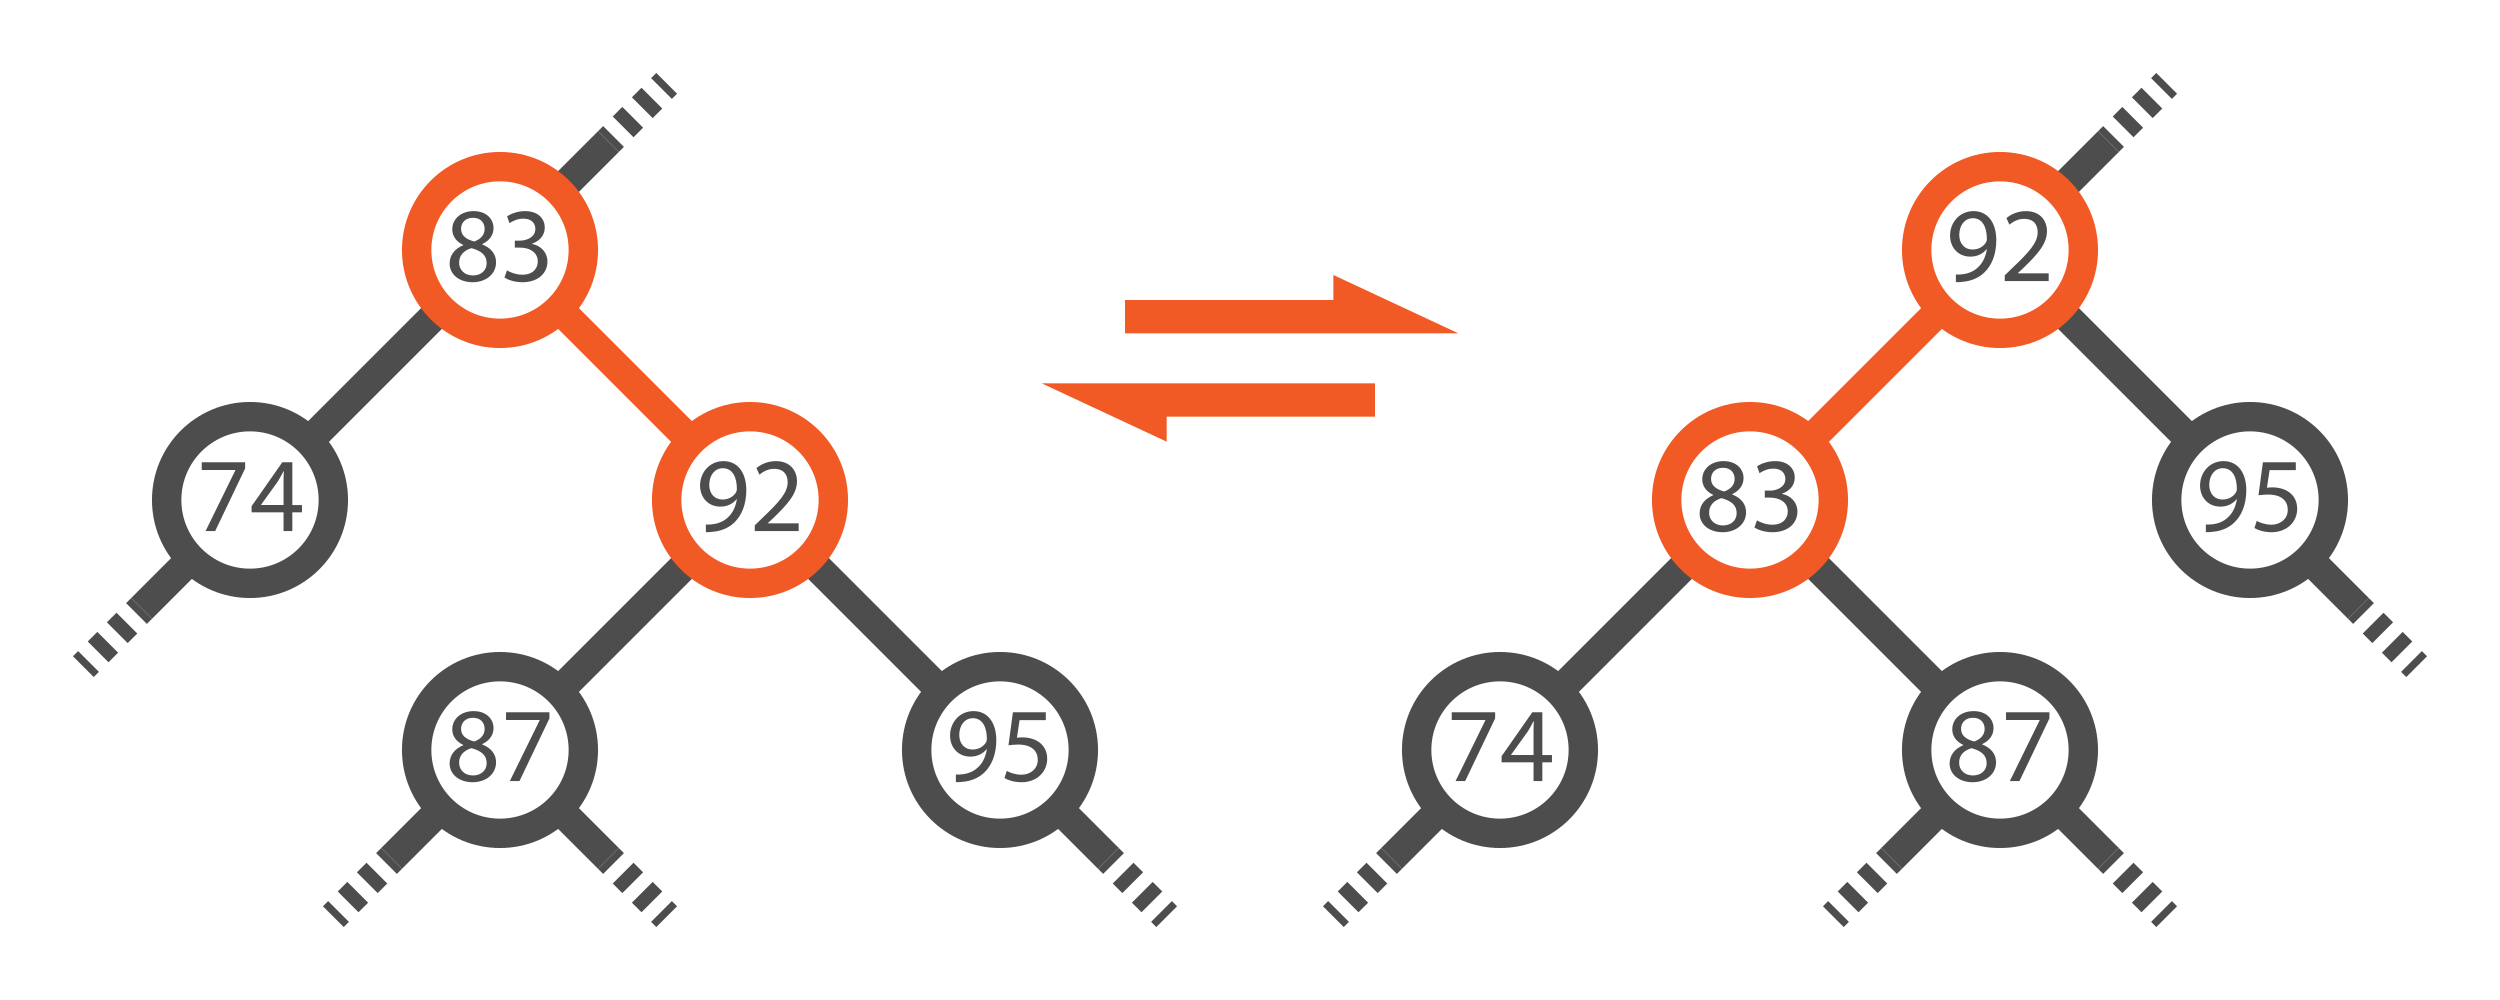 <?xml version="1.0" encoding="utf-8"?>
<!-- Generator: Adobe Illustrator 16.0.3, SVG Export Plug-In . SVG Version: 6.00 Build 0)  -->
<!DOCTYPE svg PUBLIC "-//W3C//DTD SVG 1.1//EN" "http://www.w3.org/Graphics/SVG/1.1/DTD/svg11.dtd">
<svg version="1.1" id="Layer_1" xmlns="http://www.w3.org/2000/svg" xmlns:xlink="http://www.w3.org/1999/xlink" x="0px" y="0px"
	 width="850.394px" height="340.158px" viewBox="0 0 850.394 340.158" enable-background="new 0 0 850.394 340.158"
	 xml:space="preserve">
<g>
	<circle fill="none" stroke="#4D4D4D" stroke-width="10" stroke-miterlimit="10" cx="85.04" cy="170.08" r="28.347"/>
	<g>
		<path fill="#4D4D4D" d="M83.383,157.249v2.088l-10.187,21.31H69.92l10.151-20.697v-0.072H68.625v-2.628H83.383z"/>
		<path fill="#4D4D4D" d="M96.451,180.646v-6.371H85.58v-2.088l10.438-14.938h3.42v14.542h3.275v2.484h-3.275v6.371H96.451z
			 M96.451,171.791v-7.811c0-1.225,0.036-2.448,0.108-3.672h-0.108c-0.72,1.367-1.296,2.375-1.944,3.455l-5.723,7.955v0.072H96.451z
			"/>
	</g>
</g>
<g>
	<circle fill="none" stroke="#4D4D4D" stroke-width="10" stroke-miterlimit="10" cx="170.079" cy="255.119" r="28.347"/>
	<g>
		<path fill="#4D4D4D" d="M152.943,259.746c0-2.952,1.764-5.039,4.643-6.264l-0.036-0.107c-2.592-1.225-3.708-3.24-3.708-5.256
			c0-3.707,3.131-6.227,7.235-6.227c4.536,0,6.803,2.844,6.803,5.759c0,1.979-0.972,4.104-3.852,5.472v0.107
			c2.916,1.152,4.715,3.203,4.715,6.047c0,4.068-3.492,6.804-7.955,6.804C155.895,266.081,152.943,263.166,152.943,259.746z
			 M165.542,259.601c0-2.844-1.979-4.211-5.147-5.111c-2.735,0.792-4.211,2.592-4.211,4.824c-0.108,2.375,1.692,4.463,4.68,4.463
			C163.706,263.777,165.542,262.013,165.542,259.601z M156.831,247.903c0,2.34,1.764,3.6,4.463,4.319
			c2.016-0.684,3.564-2.123,3.564-4.248c0-1.871-1.116-3.814-3.96-3.814C158.271,244.16,156.831,245.887,156.831,247.903z"/>
		<path fill="#4D4D4D" d="M186.889,242.288v2.088l-10.187,21.31h-3.275l10.151-20.697v-0.072H172.13v-2.628H186.889z"/>
	</g>
</g>
<g>
	<circle fill="none" stroke="#4D4D4D" stroke-width="10" stroke-miterlimit="10" cx="340.157" cy="255.118" r="28.346"/>
	<g>
		<path fill="#4D4D4D" d="M325.146,263.452c0.684,0.072,1.476,0,2.556-0.108c1.836-0.252,3.563-1.008,4.896-2.268
			c1.548-1.403,2.664-3.455,3.096-6.227h-0.108c-1.295,1.584-3.167,2.52-5.507,2.52c-4.211,0-6.911-3.168-6.911-7.163
			c0-4.427,3.204-8.315,7.991-8.315s7.739,3.889,7.739,9.863c0,5.147-1.728,8.747-4.032,10.979c-1.8,1.764-4.283,2.844-6.803,3.132
			c-1.152,0.18-2.16,0.216-2.916,0.18V263.452z M326.298,249.99c0,2.916,1.764,4.967,4.5,4.967c2.124,0,3.779-1.043,4.607-2.447
			c0.18-0.288,0.288-0.648,0.288-1.152c0-3.995-1.476-7.055-4.788-7.055C328.206,244.302,326.298,246.678,326.298,249.99z"/>
		<path fill="#4D4D4D" d="M355.744,244.951h-8.927l-0.9,6.011c0.54-0.071,1.044-0.144,1.908-0.144c1.8,0,3.6,0.396,5.04,1.26
			c1.835,1.043,3.348,3.059,3.348,6.011c0,4.571-3.636,7.991-8.711,7.991c-2.556,0-4.716-0.72-5.832-1.439l0.792-2.412
			c0.972,0.576,2.88,1.296,5.003,1.296c2.988,0,5.543-1.944,5.543-5.075c-0.036-3.023-2.052-5.184-6.731-5.184
			c-1.332,0-2.375,0.145-3.239,0.252l1.512-11.23h11.194V244.951z"/>
	</g>
</g>
<line fill="none" stroke="#4D4D4D" stroke-width="10" stroke-miterlimit="10" x1="235.276" y1="189.921" x2="189.921" y2="235.275"/>
<line fill="none" stroke="#4D4D4D" stroke-width="10" stroke-miterlimit="10" x1="150.237" y1="104.882" x2="104.882" y2="150.236"/>
<line fill="none" stroke="#F15A24" stroke-width="10" stroke-miterlimit="10" x1="189.921" y1="104.882" x2="235.275" y2="150.236"/>
<line fill="none" stroke="#4D4D4D" stroke-width="10" stroke-miterlimit="10" x1="274.961" y1="189.921" x2="320.315" y2="235.275"/>
<line fill="none" stroke="#4D4D4D" stroke-width="10" stroke-miterlimit="10" x1="360" y1="274.961" x2="377.008" y2="291.968"/>
<g>
	<g>
		
			<line fill="none" stroke="#4D4D4D" stroke-width="10" stroke-miterlimit="10" x1="377.008" y1="291.968" x2="378.775" y2="293.736"/>
		
			<line fill="none" stroke="#4D4D4D" stroke-width="10" stroke-miterlimit="10" stroke-dasharray="4.612,4.612" x1="382.037" y1="296.998" x2="393.452" y2="308.413"/>
		
			<line fill="none" stroke="#4D4D4D" stroke-width="10" stroke-miterlimit="10" x1="395.083" y1="310.043" x2="396.851" y2="311.811"/>
	</g>
</g>
<line fill="none" stroke="#4D4D4D" stroke-width="10" stroke-miterlimit="10" x1="189.921" y1="274.961" x2="206.93" y2="291.968"/>
<g>
	<g>
		
			<line fill="none" stroke="#4D4D4D" stroke-width="10" stroke-miterlimit="10" x1="206.93" y1="291.968" x2="208.697" y2="293.736"/>
		
			<line fill="none" stroke="#4D4D4D" stroke-width="10" stroke-miterlimit="10" stroke-dasharray="4.612,4.612" x1="211.959" y1="296.998" x2="223.374" y2="308.413"/>
		
			<line fill="none" stroke="#4D4D4D" stroke-width="10" stroke-miterlimit="10" x1="225.004" y1="310.043" x2="226.772" y2="311.811"/>
	</g>
</g>
<line fill="none" stroke="#4D4D4D" stroke-width="10" stroke-miterlimit="10" x1="189.921" y1="65.196" x2="206.93" y2="48.188"/>
<g>
	<g>
		<line fill="none" stroke="#4D4D4D" stroke-width="10" stroke-miterlimit="10" x1="206.93" y1="48.188" x2="208.697" y2="46.421"/>
		
			<line fill="none" stroke="#4D4D4D" stroke-width="10" stroke-miterlimit="10" stroke-dasharray="4.612,4.612" x1="211.959" y1="43.159" x2="223.374" y2="31.745"/>
		
			<line fill="none" stroke="#4D4D4D" stroke-width="10" stroke-miterlimit="10" x1="225.004" y1="30.114" x2="226.772" y2="28.346"/>
	</g>
</g>
<line fill="none" stroke="#4D4D4D" stroke-width="10" stroke-miterlimit="10" x1="150.237" y1="274.961" x2="133.229" y2="291.968"/>
<g>
	<g>
		
			<line fill="none" stroke="#4D4D4D" stroke-width="10" stroke-miterlimit="10" x1="133.229" y1="291.968" x2="131.461" y2="293.736"/>
		
			<line fill="none" stroke="#4D4D4D" stroke-width="10" stroke-miterlimit="10" stroke-dasharray="4.612,4.612" x1="128.199" y1="296.998" x2="116.785" y2="308.413"/>
		
			<line fill="none" stroke="#4D4D4D" stroke-width="10" stroke-miterlimit="10" x1="115.154" y1="310.043" x2="113.386" y2="311.811"/>
	</g>
</g>
<line fill="none" stroke="#4D4D4D" stroke-width="10" stroke-miterlimit="10" x1="65.197" y1="189.921" x2="48.189" y2="206.929"/>
<g>
	<g>
		
			<line fill="none" stroke="#4D4D4D" stroke-width="10" stroke-miterlimit="10" x1="48.189" y1="206.929" x2="46.422" y2="208.697"/>
		
			<line fill="none" stroke="#4D4D4D" stroke-width="10" stroke-miterlimit="10" stroke-dasharray="4.612,4.612" x1="43.16" y1="211.958" x2="31.745" y2="223.373"/>
		
			<line fill="none" stroke="#4D4D4D" stroke-width="10" stroke-miterlimit="10" x1="30.114" y1="225.003" x2="28.347" y2="226.771"/>
	</g>
</g>
<g>
	<circle fill="none" stroke="#F15A24" stroke-width="10" stroke-miterlimit="10" cx="170.079" cy="85.039" r="28.347"/>
	<g>
		<path fill="#4D4D4D" d="M152.944,89.666c0-2.952,1.764-5.039,4.643-6.264l-0.036-0.107c-2.592-1.225-3.708-3.24-3.708-5.256
			c0-3.707,3.131-6.227,7.235-6.227c4.536,0,6.803,2.844,6.803,5.759c0,1.979-0.972,4.104-3.852,5.472v0.107
			c2.916,1.152,4.715,3.203,4.715,6.047c0,4.068-3.492,6.804-7.955,6.804C155.896,96,152.944,93.085,152.944,89.666z
			 M165.542,89.521c0-2.844-1.979-4.211-5.147-5.111c-2.735,0.792-4.211,2.592-4.211,4.824c-0.108,2.375,1.692,4.463,4.68,4.463
			C163.706,93.697,165.542,91.933,165.542,89.521z M156.831,77.823c0,2.34,1.764,3.6,4.463,4.319
			c2.016-0.684,3.564-2.123,3.564-4.248c0-1.871-1.116-3.814-3.96-3.814C158.271,74.08,156.831,75.807,156.831,77.823z"/>
		<path fill="#4D4D4D" d="M172.455,91.968c0.9,0.576,2.988,1.477,5.184,1.477c4.067,0,5.327-2.592,5.292-4.535
			c-0.036-3.275-2.988-4.68-6.047-4.68h-1.764v-2.376h1.764c2.304,0,5.219-1.188,5.219-3.96c0-1.871-1.188-3.527-4.104-3.527
			c-1.872,0-3.671,0.828-4.679,1.549l-0.828-2.305c1.224-0.899,3.6-1.799,6.119-1.799c4.607,0,6.695,2.736,6.695,5.579
			c0,2.412-1.44,4.464-4.319,5.508v0.072c2.879,0.576,5.219,2.735,5.219,6.012c0,3.743-2.916,7.019-8.531,7.019
			c-2.628,0-4.932-0.828-6.083-1.584L172.455,91.968z"/>
	</g>
</g>
<g>
	<circle fill="none" stroke="#F15A24" stroke-width="10" stroke-miterlimit="10" cx="255.118" cy="170.08" r="28.347"/>
	<g>
		<path fill="#4D4D4D" d="M240.106,178.414c0.684,0.072,1.476,0,2.556-0.107c1.836-0.252,3.563-1.008,4.896-2.268
			c1.548-1.404,2.664-3.456,3.096-6.228h-0.108c-1.295,1.583-3.167,2.52-5.507,2.52c-4.211,0-6.911-3.167-6.911-7.163
			c0-4.428,3.204-8.314,7.991-8.314s7.739,3.887,7.739,9.862c0,5.147-1.728,8.747-4.032,10.979c-1.8,1.764-4.283,2.844-6.803,3.132
			c-1.152,0.18-2.16,0.216-2.916,0.18V178.414z M241.258,164.952c0,2.915,1.764,4.968,4.5,4.968c2.124,0,3.779-1.045,4.607-2.448
			c0.18-0.288,0.288-0.647,0.288-1.151c0-3.996-1.476-7.056-4.788-7.056C243.166,159.264,241.258,161.64,241.258,164.952z"/>
		<path fill="#4D4D4D" d="M256.738,180.646v-1.944l2.484-2.411c5.975-5.688,8.675-8.711,8.711-12.238
			c0-2.377-1.152-4.572-4.644-4.572c-2.124,0-3.887,1.08-4.967,1.98l-1.008-2.232c1.62-1.367,3.923-2.375,6.623-2.375
			c5.04,0,7.163,3.455,7.163,6.803c0,4.319-3.131,7.811-8.063,12.563l-1.872,1.728v0.072h10.511v2.628H256.738z"/>
	</g>
</g>
<g>
	<circle fill="none" stroke="#4D4D4D" stroke-width="10" stroke-miterlimit="10" cx="510.236" cy="255.119" r="28.347"/>
	<g>
		<path fill="#4D4D4D" d="M508.579,242.287v2.088l-10.187,21.31h-3.275l10.15-20.697v-0.072H493.82v-2.628H508.579z"/>
		<path fill="#4D4D4D" d="M521.646,265.684v-6.371h-10.87v-2.088l10.438-14.938h3.42v14.543h3.275v2.483h-3.275v6.371H521.646z
			 M521.646,256.83v-7.812c0-1.224,0.037-2.448,0.108-3.671h-0.108c-0.72,1.367-1.295,2.375-1.943,3.455l-5.723,7.955v0.072H521.646
			z"/>
	</g>
</g>
<g>
	<circle fill="none" stroke="#4D4D4D" stroke-width="10" stroke-miterlimit="10" cx="680.313" cy="255.119" r="28.347"/>
	<g>
		<path fill="#4D4D4D" d="M663.179,259.746c0-2.952,1.764-5.039,4.644-6.264l-0.036-0.107c-2.592-1.225-3.708-3.24-3.708-5.256
			c0-3.707,3.132-6.227,7.235-6.227c4.536,0,6.804,2.844,6.804,5.759c0,1.979-0.973,4.104-3.852,5.472v0.107
			c2.915,1.152,4.715,3.203,4.715,6.047c0,4.068-3.492,6.804-7.955,6.804C666.131,266.081,663.179,263.166,663.179,259.746z
			 M675.777,259.601c0-2.844-1.98-4.211-5.148-5.111c-2.734,0.792-4.211,2.592-4.211,4.824c-0.107,2.375,1.691,4.463,4.68,4.463
			C673.941,263.777,675.777,262.013,675.777,259.601z M667.066,247.903c0,2.34,1.764,3.6,4.463,4.319
			c2.016-0.684,3.564-2.123,3.564-4.248c0-1.871-1.117-3.814-3.961-3.814C668.506,244.16,667.066,245.887,667.066,247.903z"/>
		<path fill="#4D4D4D" d="M697.124,242.288v2.088l-10.187,21.31h-3.275l10.15-20.697v-0.072h-11.447v-2.628H697.124z"/>
	</g>
</g>
<g>
	<circle fill="none" stroke="#4D4D4D" stroke-width="10" stroke-miterlimit="10" cx="765.354" cy="170.078" r="28.346"/>
	<g>
		<path fill="#4D4D4D" d="M750.342,178.412c0.685,0.072,1.477,0,2.557-0.107c1.836-0.252,3.563-1.008,4.895-2.268
			c1.549-1.404,2.664-3.456,3.096-6.228h-0.107c-1.296,1.583-3.168,2.52-5.508,2.52c-4.211,0-6.911-3.167-6.911-7.163
			c0-4.428,3.204-8.314,7.991-8.314s7.739,3.887,7.739,9.862c0,5.147-1.728,8.747-4.032,10.979
			c-1.799,1.764-4.283,2.844-6.803,3.132c-1.152,0.18-2.16,0.216-2.916,0.18V178.412z M751.494,164.95
			c0,2.915,1.764,4.968,4.5,4.968c2.123,0,3.779-1.045,4.607-2.448c0.18-0.288,0.287-0.647,0.287-1.151
			c0-3.996-1.476-7.056-4.787-7.056C753.402,159.262,751.494,161.638,751.494,164.95z"/>
		<path fill="#4D4D4D" d="M780.939,159.91h-8.926l-0.9,6.012c0.54-0.072,1.044-0.145,1.908-0.145c1.799,0,3.6,0.396,5.039,1.26
			c1.836,1.045,3.348,3.061,3.348,6.012c0,4.572-3.636,7.991-8.711,7.991c-2.556,0-4.716-0.72-5.832-1.44l0.793-2.411
			c0.971,0.576,2.879,1.296,5.003,1.296c2.987,0,5.544-1.943,5.544-5.075c-0.037-3.024-2.053-5.184-6.732-5.184
			c-1.331,0-2.375,0.144-3.238,0.252l1.512-11.23h11.193V159.91z"/>
	</g>
</g>
<line fill="none" stroke="#4D4D4D" stroke-width="10" stroke-miterlimit="10" x1="660.474" y1="235.275" x2="615.118" y2="189.921"/>
<line fill="none" stroke="#4D4D4D" stroke-width="10" stroke-miterlimit="10" x1="575.434" y1="189.921" x2="530.078" y2="235.275"/>
<line fill="none" stroke="#F15A24" stroke-width="10" stroke-miterlimit="10" x1="615.118" y1="150.235" x2="660.473" y2="104.881"/>
<line fill="none" stroke="#4D4D4D" stroke-width="10" stroke-miterlimit="10" x1="700.157" y1="104.881" x2="745.512" y2="150.235"/>
<line fill="none" stroke="#4D4D4D" stroke-width="10" stroke-miterlimit="10" x1="785.196" y1="189.921" x2="802.204" y2="206.928"/>
<g>
	<g>
		
			<line fill="none" stroke="#4D4D4D" stroke-width="10" stroke-miterlimit="10" x1="802.204" y1="206.928" x2="803.972" y2="208.696"/>
		
			<line fill="none" stroke="#4D4D4D" stroke-width="10" stroke-miterlimit="10" stroke-dasharray="4.612,4.612" x1="807.233" y1="211.958" x2="818.648" y2="223.373"/>
		
			<line fill="none" stroke="#4D4D4D" stroke-width="10" stroke-miterlimit="10" x1="820.279" y1="225.003" x2="822.047" y2="226.771"/>
	</g>
</g>
<line fill="none" stroke="#4D4D4D" stroke-width="10" stroke-miterlimit="10" x1="700.156" y1="274.961" x2="717.165" y2="291.968"/>
<g>
	<g>
		
			<line fill="none" stroke="#4D4D4D" stroke-width="10" stroke-miterlimit="10" x1="717.165" y1="291.968" x2="718.933" y2="293.736"/>
		
			<line fill="none" stroke="#4D4D4D" stroke-width="10" stroke-miterlimit="10" stroke-dasharray="4.612,4.612" x1="722.194" y1="296.998" x2="733.609" y2="308.413"/>
		
			<line fill="none" stroke="#4D4D4D" stroke-width="10" stroke-miterlimit="10" x1="735.24" y1="310.043" x2="737.008" y2="311.811"/>
	</g>
</g>
<line fill="none" stroke="#4D4D4D" stroke-width="10" stroke-miterlimit="10" x1="700.157" y1="65.197" x2="717.166" y2="48.189"/>
<g>
	<g>
		
			<line fill="none" stroke="#4D4D4D" stroke-width="10" stroke-miterlimit="10" x1="717.166" y1="48.189" x2="718.934" y2="46.421"/>
		
			<line fill="none" stroke="#4D4D4D" stroke-width="10" stroke-miterlimit="10" stroke-dasharray="4.612,4.612" x1="722.195" y1="43.16" x2="733.61" y2="31.745"/>
		
			<line fill="none" stroke="#4D4D4D" stroke-width="10" stroke-miterlimit="10" x1="735.241" y1="30.114" x2="737.009" y2="28.346"/>
	</g>
</g>
<line fill="none" stroke="#4D4D4D" stroke-width="10" stroke-miterlimit="10" x1="660.473" y1="274.961" x2="643.464" y2="291.968"/>
<g>
	<g>
		
			<line fill="none" stroke="#4D4D4D" stroke-width="10" stroke-miterlimit="10" x1="643.464" y1="291.968" x2="641.696" y2="293.736"/>
		
			<line fill="none" stroke="#4D4D4D" stroke-width="10" stroke-miterlimit="10" stroke-dasharray="4.612,4.612" x1="638.435" y1="296.998" x2="627.02" y2="308.413"/>
		
			<line fill="none" stroke="#4D4D4D" stroke-width="10" stroke-miterlimit="10" x1="625.389" y1="310.043" x2="623.621" y2="311.811"/>
	</g>
</g>
<line fill="none" stroke="#4D4D4D" stroke-width="10" stroke-miterlimit="10" x1="490.394" y1="274.96" x2="473.386" y2="291.968"/>
<g>
	<g>
		
			<line fill="none" stroke="#4D4D4D" stroke-width="10" stroke-miterlimit="10" x1="473.386" y1="291.968" x2="471.618" y2="293.736"/>
		
			<line fill="none" stroke="#4D4D4D" stroke-width="10" stroke-miterlimit="10" stroke-dasharray="4.612,4.612" x1="468.356" y1="296.998" x2="456.941" y2="308.412"/>
		
			<line fill="none" stroke="#4D4D4D" stroke-width="10" stroke-miterlimit="10" x1="455.311" y1="310.042" x2="453.543" y2="311.81"/>
	</g>
</g>
<g>
	<circle fill="none" stroke="#F15A24" stroke-width="10" stroke-miterlimit="10" cx="595.275" cy="170.078" r="28.347"/>
	<g>
		<path fill="#4D4D4D" d="M578.141,174.704c0-2.952,1.764-5.039,4.643-6.263l-0.035-0.108c-2.592-1.224-3.708-3.239-3.708-5.255
			c0-3.708,3.132-6.228,7.235-6.228c4.535,0,6.803,2.844,6.803,5.759c0,1.98-0.973,4.104-3.852,5.472v0.108
			c2.916,1.151,4.715,3.203,4.715,6.047c0,4.067-3.491,6.803-7.955,6.803C581.092,181.039,578.141,178.124,578.141,174.704z
			 M590.738,174.56c0-2.844-1.979-4.212-5.147-5.111c-2.735,0.791-4.212,2.592-4.212,4.823c-0.107,2.376,1.692,4.464,4.68,4.464
			C588.902,178.736,590.738,176.972,590.738,174.56z M582.027,162.861c0,2.34,1.764,3.6,4.463,4.32
			c2.017-0.684,3.564-2.124,3.564-4.248c0-1.871-1.116-3.815-3.96-3.815C583.467,159.118,582.027,160.845,582.027,162.861z"/>
		<path fill="#4D4D4D" d="M597.65,177.007c0.9,0.576,2.988,1.477,5.184,1.477c4.068,0,5.328-2.592,5.292-4.536
			c-0.036-3.275-2.987-4.679-6.048-4.679h-1.764v-2.377h1.764c2.305,0,5.22-1.188,5.22-3.959c0-1.871-1.188-3.527-4.104-3.527
			c-1.872,0-3.671,0.828-4.679,1.548l-0.828-2.304c1.224-0.9,3.6-1.8,6.119-1.8c4.607,0,6.695,2.735,6.695,5.579
			c0,2.412-1.44,4.463-4.32,5.508v0.072c2.88,0.575,5.22,2.734,5.22,6.011c0,3.743-2.915,7.019-8.53,7.019
			c-2.629,0-4.932-0.828-6.084-1.584L597.65,177.007z"/>
	</g>
</g>
<g>
	<circle fill="none" stroke="#F15A24" stroke-width="10" stroke-miterlimit="10" cx="680.314" cy="85.04" r="28.347"/>
	<g>
		<path fill="#4D4D4D" d="M665.303,93.374c0.684,0.072,1.476,0,2.556-0.108c1.836-0.252,3.563-1.008,4.896-2.268
			c1.548-1.403,2.664-3.455,3.096-6.227h-0.108c-1.296,1.584-3.167,2.52-5.507,2.52c-4.212,0-6.912-3.168-6.912-7.163
			c0-4.427,3.204-8.315,7.992-8.315c4.787,0,7.738,3.888,7.738,9.863c0,5.147-1.728,8.747-4.031,10.979
			c-1.8,1.764-4.283,2.844-6.803,3.132c-1.152,0.18-2.16,0.216-2.916,0.18V93.374z M666.455,79.912c0,2.916,1.764,4.967,4.499,4.967
			c2.124,0,3.779-1.043,4.607-2.447c0.18-0.288,0.288-0.648,0.288-1.152c0-3.995-1.477-7.055-4.787-7.055
			C668.362,74.224,666.455,76.6,666.455,79.912z"/>
		<path fill="#4D4D4D" d="M681.934,95.605v-1.943l2.484-2.412c5.975-5.688,8.675-8.711,8.711-12.238
			c0-2.375-1.152-4.571-4.644-4.571c-2.124,0-3.888,1.08-4.968,1.979l-1.008-2.231c1.62-1.368,3.924-2.375,6.623-2.375
			c5.04,0,7.164,3.456,7.164,6.803c0,4.319-3.132,7.812-8.063,12.563l-1.872,1.728v0.072h10.512v2.627H681.934z"/>
	</g>
</g>
<polygon fill="#F15A24" points="467.717,130.393 354.331,130.393 396.851,150.236 396.851,141.732 467.717,141.732 "/>
<polygon fill="#F15A24" points="382.678,113.386 496.063,113.386 453.544,93.543 453.544,102.047 382.678,102.047 "/>
<g>
</g>
<g>
</g>
<g>
</g>
<g>
</g>
<g>
</g>
</svg>
